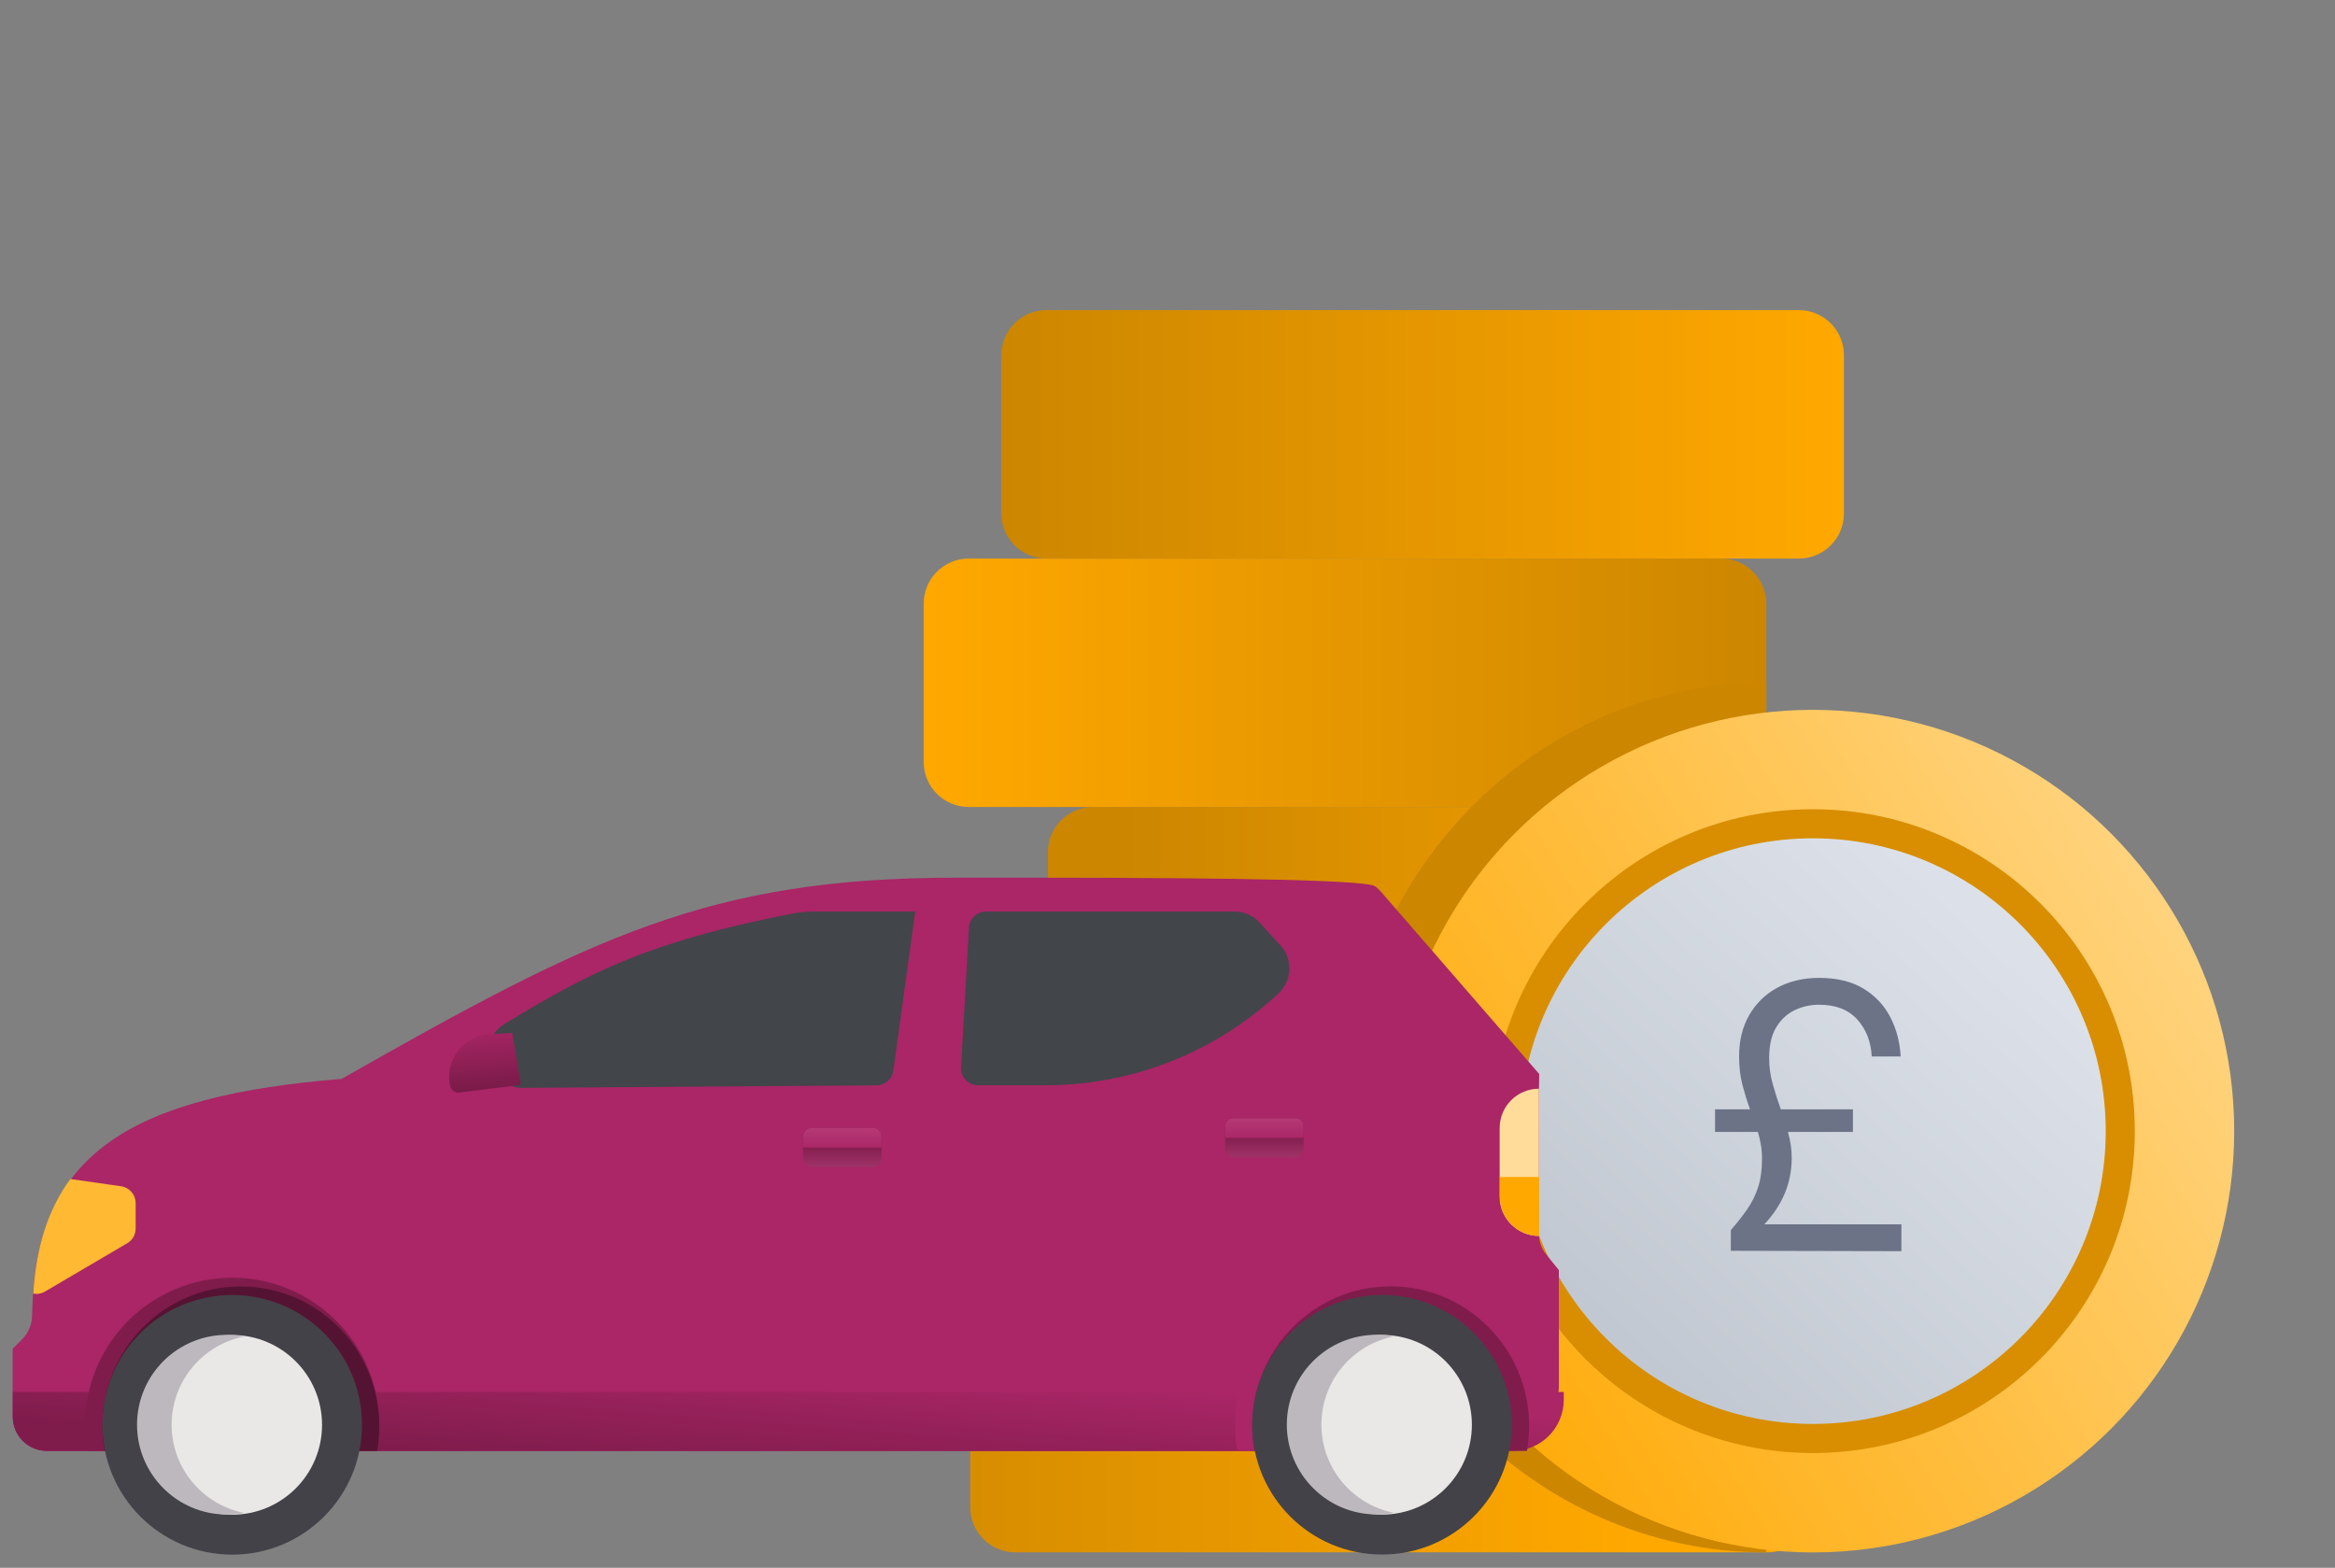 <svg width="137" height="92" viewBox="0 0 137 92" fill="none" xmlns="http://www.w3.org/2000/svg">
<rect x="0" y="0" width="137" height="92" fill="#808080" stroke="none"/>
<path d="M59.573 76.512H103.721C105.181 76.512 106.365 77.696 106.365 79.156V88.445C106.365 89.906 105.181 91.09 103.721 91.09H59.573C58.112 91.09 56.928 89.906 56.928 88.445V79.156C56.928 77.696 58.112 76.512 59.573 76.512Z" fill="url(#paint0_linear_36_4427)"/>
<path d="M54.106 61.933H98.254C99.714 61.933 100.898 63.117 100.898 64.578V73.867C100.898 75.328 99.714 76.512 98.254 76.512H54.106C52.645 76.512 51.461 75.328 51.461 73.867V64.578C51.461 63.117 52.645 61.933 54.106 61.933Z" fill="url(#paint1_linear_36_4427)"/>
<path d="M64.129 47.354H108.276C109.737 47.354 110.921 48.538 110.921 49.999V59.288C110.921 60.749 109.737 61.933 108.276 61.933H64.129C62.668 61.933 61.484 60.749 61.484 59.288V49.999C61.484 48.538 62.668 47.354 64.129 47.354Z" fill="url(#paint2_linear_36_4427)"/>
<path d="M56.839 32.776H100.987C102.448 32.776 103.632 33.96 103.632 35.42V44.71C103.632 46.17 102.448 47.354 100.987 47.354H56.839C55.379 47.354 54.195 46.17 54.195 44.71V35.42C54.195 33.96 55.379 32.776 56.839 32.776Z" fill="url(#paint3_linear_36_4427)"/>
<path d="M61.395 18.197H105.543C107.004 18.197 108.188 19.381 108.188 20.842V30.131C108.188 31.592 107.004 32.776 105.543 32.776H61.395C59.934 32.776 58.75 31.592 58.75 30.131V20.842C58.75 19.381 59.934 18.197 61.395 18.197Z" fill="url(#paint4_linear_36_4427)"/>
<path d="M103.632 40.07C89.979 40.07 78.911 51.492 78.911 65.582C78.911 79.672 89.979 91.095 103.632 91.095" fill="#CC8600"/>
<ellipse cx="106.365" cy="66.374" rx="24.721" ry="24.721" fill="url(#paint5_linear_36_4427)"/>
<path d="M124.401 66.374C124.401 76.335 116.326 84.409 106.365 84.409C96.405 84.409 88.33 76.335 88.33 66.374C88.33 56.413 96.405 48.338 106.365 48.338C116.326 48.338 124.401 56.413 124.401 66.374Z" fill="url(#paint6_linear_36_4427)"/>
<path fill-rule="evenodd" clip-rule="evenodd" d="M106.365 49.191C96.876 49.191 89.183 56.884 89.183 66.374C89.183 75.863 96.876 83.556 106.365 83.556C115.855 83.556 123.548 75.863 123.548 66.374C123.548 56.884 115.855 49.191 106.365 49.191ZM87.477 66.374C87.477 55.942 95.933 47.485 106.365 47.485C116.797 47.485 125.254 55.942 125.254 66.374C125.254 76.806 116.797 85.263 106.365 85.263C95.933 85.263 87.477 76.806 87.477 66.374Z" fill="#D88E00"/>
<path d="M101.552 73.396V72.181C101.905 71.776 102.221 71.375 102.5 70.978C102.779 70.581 102.996 70.146 103.15 69.673C103.304 69.201 103.382 68.642 103.382 67.998C103.382 67.713 103.36 67.439 103.315 67.177C103.271 66.914 103.213 66.663 103.139 66.423H100.626V65.096H102.676C102.515 64.647 102.368 64.17 102.235 63.668C102.103 63.166 102.037 62.607 102.037 61.992C102.037 61.063 102.235 60.253 102.632 59.563C103.029 58.874 103.58 58.338 104.285 57.955C104.991 57.573 105.806 57.382 106.732 57.382C107.776 57.382 108.643 57.592 109.334 58.011C110.024 58.431 110.55 58.99 110.91 59.687C111.27 60.384 111.472 61.153 111.516 61.992H109.819C109.774 61.123 109.492 60.399 108.97 59.822C108.448 59.245 107.702 58.956 106.732 58.956C106.218 58.956 105.737 59.065 105.288 59.282C104.84 59.5 104.48 59.837 104.208 60.294C103.936 60.752 103.8 61.348 103.8 62.082C103.8 62.607 103.87 63.117 104.01 63.612C104.149 64.107 104.307 64.602 104.484 65.096H108.716V66.423H104.903C104.976 66.678 105.031 66.933 105.068 67.188C105.105 67.443 105.123 67.698 105.123 67.953C105.123 69.407 104.587 70.704 103.514 71.844H111.56V73.418L101.552 73.396Z" fill="#6C7386"/>
<path fill-rule="evenodd" clip-rule="evenodd" d="M71.304 71.66H5.07V73.264C2.997 72.867 1.948 73.531 1.897 77.138C1.889 77.685 1.683 78.216 1.296 78.603L0.75 79.149V83.133C0.75 84.238 1.645 85.133 2.75 85.133H87.493C89.685 85.133 91.462 83.357 91.462 81.165V74.611C91.462 74.566 91.447 74.522 91.418 74.487L90.672 73.553C90.436 73.258 90.297 72.898 90.274 72.521C90.244 72.037 89.843 71.66 89.358 71.66H79.367L71.304 71.66V71.66Z" fill="url(#paint7_linear_36_4427)"/>
<path d="M1.296 78.601C1.683 78.214 1.89 77.684 1.896 77.137C1.991 67.634 7.734 64.316 20.044 63.308C34.731 54.957 41.643 51.517 56.041 51.502C68.951 51.488 78.619 51.558 80.481 51.934C80.717 51.982 80.894 52.178 81.052 52.359L90.31 63.021L90.288 64.316V72.388C90.288 72.848 90.447 73.295 90.738 73.651L91.417 74.484C91.446 74.52 91.462 74.565 91.462 74.611V81.163C91.462 83.355 89.685 85.132 87.493 85.132H2.75C1.645 85.132 0.75 84.236 0.75 83.132V79.147L1.296 78.601Z" fill="#AA2666"/>
<path d="M46.427 53.62C46.859 53.534 47.304 53.492 47.744 53.492H53.697L52.415 62.825C52.348 63.317 51.929 63.685 51.432 63.688L30.681 63.834C28.656 63.848 27.872 61.151 29.598 60.092C34.723 56.948 38.223 55.236 46.427 53.62Z" fill="#42454A"/>
<path d="M56.852 54.436C56.882 53.907 57.32 53.492 57.85 53.492H68.424L72.436 53.492C72.999 53.492 73.536 53.73 73.915 54.146L75.131 55.483C75.878 56.304 75.813 57.577 74.986 58.318L74.697 58.577C71.029 61.865 66.276 63.682 61.35 63.682H57.387C56.813 63.682 56.356 63.2 56.389 62.626L56.852 54.436Z" fill="#42454A"/>
<path d="M26.407 63.715C26.089 62.219 27.174 60.791 28.7 60.695L30.023 60.613C30.042 60.611 30.059 60.625 30.062 60.643L30.547 63.554C30.556 63.61 30.517 63.663 30.461 63.67L26.959 64.108C26.701 64.14 26.461 63.969 26.407 63.715Z" fill="url(#paint8_linear_36_4427)"/>
<path fill-rule="evenodd" clip-rule="evenodd" d="M1.947 75.907C2.123 73.129 2.841 70.926 4.129 69.184L7.101 69.608C7.593 69.678 7.959 70.1 7.959 70.598V72.09C7.959 72.445 7.772 72.773 7.466 72.952L2.644 75.785C2.414 75.92 2.17 75.952 1.947 75.907Z" fill="#FFB933"/>
<path d="M87.989 66.188C87.989 64.916 89.02 63.885 90.293 63.885V72.524C89.02 72.524 87.989 71.492 87.989 70.22V66.188Z" fill="#FFDC99"/>
<path d="M88.006 69.068H90.31V72.524C89.038 72.524 88.006 71.492 88.006 70.22V69.068Z" fill="#FFA800"/>
<rect x="47.114" y="66.188" width="4.608" height="2.304" rx="0.5" fill="url(#paint9_linear_36_4427)"/>
<path d="M47.114 66.688C47.114 66.412 47.338 66.188 47.614 66.188H51.221C51.498 66.188 51.721 66.412 51.721 66.688V67.34H47.114V66.688Z" fill="url(#paint10_linear_36_4427)"/>
<rect x="71.88" y="65.612" width="4.608" height="2.304" rx="0.5" fill="url(#paint11_linear_36_4427)"/>
<path d="M71.88 66.112C71.88 65.836 72.104 65.612 72.38 65.612H75.987C76.263 65.612 76.487 65.836 76.487 66.112V66.764H71.88V66.112Z" fill="url(#paint12_linear_36_4427)"/>
<path d="M0.75 81.681H91.75V82.137C91.75 83.794 90.407 85.137 88.75 85.137H2.75C1.645 85.137 0.75 84.242 0.75 83.137V81.681Z" fill="url(#paint13_linear_36_4427)"/>
<path fill-rule="evenodd" clip-rule="evenodd" d="M22.121 85.132C22.209 84.638 22.255 84.128 22.255 83.609C22.255 78.842 18.391 74.977 13.624 74.977C8.857 74.977 4.993 78.842 4.993 83.609C4.993 84.128 5.039 84.638 5.127 85.132H22.121Z" fill="#7F1C4C"/>
<path fill-rule="evenodd" clip-rule="evenodd" d="M22.129 85.133C22.212 84.663 22.255 84.179 22.255 83.686C22.255 79.157 18.618 75.486 14.132 75.486C9.645 75.486 6.009 79.157 6.009 83.686C6.009 84.179 6.052 84.663 6.135 85.133H22.129Z" fill="#551333"/>
<circle cx="13.624" cy="83.609" r="7.616" fill="#434248"/>
<ellipse cx="13.623" cy="83.61" rx="5.272" ry="5.272" fill="#E9E8E6"/>
<path fill-rule="evenodd" clip-rule="evenodd" d="M14.328 78.426C11.901 78.899 10.07 81.036 10.07 83.601C10.07 86.165 11.901 88.302 14.327 88.775C13.998 88.839 13.659 88.873 13.312 88.873C10.4 88.873 8.04 86.512 8.04 83.6C8.04 80.689 10.4 78.328 13.312 78.328C13.659 78.328 13.999 78.362 14.328 78.426Z" fill="#BDB8BE"/>
<path fill-rule="evenodd" clip-rule="evenodd" d="M89.584 85.126C89.672 84.632 89.718 84.123 89.718 83.603C89.718 78.836 85.853 74.972 81.087 74.972C76.32 74.972 72.456 78.836 72.456 83.603C72.456 84.123 72.502 84.632 72.59 85.126H89.584Z" fill="#AA2666"/>
<path fill-rule="evenodd" clip-rule="evenodd" d="M89.593 85.126C89.675 84.657 89.719 84.173 89.719 83.68C89.719 79.151 86.082 75.48 81.595 75.48C77.109 75.48 73.472 79.151 73.472 83.68C73.472 84.173 73.515 84.657 73.598 85.126H89.593Z" fill="#7F1C4C"/>
<circle cx="81.086" cy="83.603" r="7.616" fill="#434248"/>
<ellipse cx="81.087" cy="83.604" rx="5.272" ry="5.272" fill="#E9E8E6"/>
<path fill-rule="evenodd" clip-rule="evenodd" d="M81.788 88.769C79.362 88.296 77.531 86.159 77.531 83.594C77.531 81.03 79.362 78.893 81.788 78.42C81.46 78.356 81.121 78.322 80.773 78.322C77.862 78.322 75.501 80.683 75.501 83.594C75.501 86.506 77.862 88.867 80.773 88.867C81.121 88.867 81.46 88.833 81.788 88.769Z" fill="#BDB8BE"/>
<defs>
<linearGradient id="paint0_linear_36_4427" x1="96.15" y1="91.095" x2="46.712" y2="91.095" gradientUnits="userSpaceOnUse">
<stop stop-color="#FFA800"/>
<stop offset="1" stop-color="#CC8600"/>
</linearGradient>
<linearGradient id="paint1_linear_36_4427" x1="61.677" y1="76.516" x2="111.114" y2="76.516" gradientUnits="userSpaceOnUse">
<stop stop-color="#FFA800"/>
<stop offset="1" stop-color="#CC8600"/>
</linearGradient>
<linearGradient id="paint2_linear_36_4427" x1="110.913" y1="61.29" x2="65.871" y2="61.236" gradientUnits="userSpaceOnUse">
<stop stop-color="#FFA800"/>
<stop offset="1" stop-color="#CC8600"/>
</linearGradient>
<linearGradient id="paint3_linear_36_4427" x1="54.195" y1="47.354" x2="103.632" y2="47.354" gradientUnits="userSpaceOnUse">
<stop stop-color="#FFA800"/>
<stop offset="1" stop-color="#CC8600"/>
</linearGradient>
<linearGradient id="paint4_linear_36_4427" x1="108.188" y1="33.466" x2="58.751" y2="33.466" gradientUnits="userSpaceOnUse">
<stop stop-color="#FFA800"/>
<stop offset="1" stop-color="#CC8600"/>
</linearGradient>
<linearGradient id="paint5_linear_36_4427" x1="104.315" y1="118.394" x2="178.568" y2="73.369" gradientUnits="userSpaceOnUse">
<stop stop-color="#FFA800"/>
<stop offset="1" stop-color="#FFEECC"/>
</linearGradient>
<linearGradient id="paint6_linear_36_4427" x1="106.675" y1="90.963" x2="129.353" y2="66.393" gradientUnits="userSpaceOnUse">
<stop stop-color="#C1C7D0"/>
<stop offset="1" stop-color="#DCE1E9"/>
</linearGradient>
<linearGradient id="paint7_linear_36_4427" x1="49.13" y1="38.543" x2="48.842" y2="83.179" gradientUnits="userSpaceOnUse">
<stop stop-color="#EEACCC"/>
<stop offset="1" stop-color="#AA2666"/>
</linearGradient>
<linearGradient id="paint8_linear_36_4427" x1="28.108" y1="60.141" x2="28.683" y2="66.764" gradientUnits="userSpaceOnUse">
<stop stop-color="#AA2666"/>
<stop offset="1" stop-color="#551333"/>
</linearGradient>
<linearGradient id="paint9_linear_36_4427" x1="49.418" y1="66.188" x2="49.418" y2="69.644" gradientUnits="userSpaceOnUse">
<stop offset="0.27" stop-color="#7F1C4C"/>
<stop offset="1" stop-color="#BA457E"/>
</linearGradient>
<linearGradient id="paint10_linear_36_4427" x1="49.418" y1="65.324" x2="49.418" y2="67.34" gradientUnits="userSpaceOnUse">
<stop stop-color="#BB4880"/>
<stop offset="1" stop-color="#AB2767"/>
</linearGradient>
<linearGradient id="paint11_linear_36_4427" x1="74.183" y1="65.612" x2="74.183" y2="69.068" gradientUnits="userSpaceOnUse">
<stop offset="0.27" stop-color="#7F1C4C"/>
<stop offset="1" stop-color="#BA457E"/>
</linearGradient>
<linearGradient id="paint12_linear_36_4427" x1="74.183" y1="64.749" x2="74.183" y2="66.764" gradientUnits="userSpaceOnUse">
<stop stop-color="#BB4880"/>
<stop offset="1" stop-color="#AB2767"/>
</linearGradient>
<linearGradient id="paint13_linear_36_4427" x1="42.506" y1="86.635" x2="43.082" y2="79.435" gradientUnits="userSpaceOnUse">
<stop stop-color="#7F1C4C"/>
<stop offset="1" stop-color="#AA2666"/>
</linearGradient>
</defs>
</svg>
